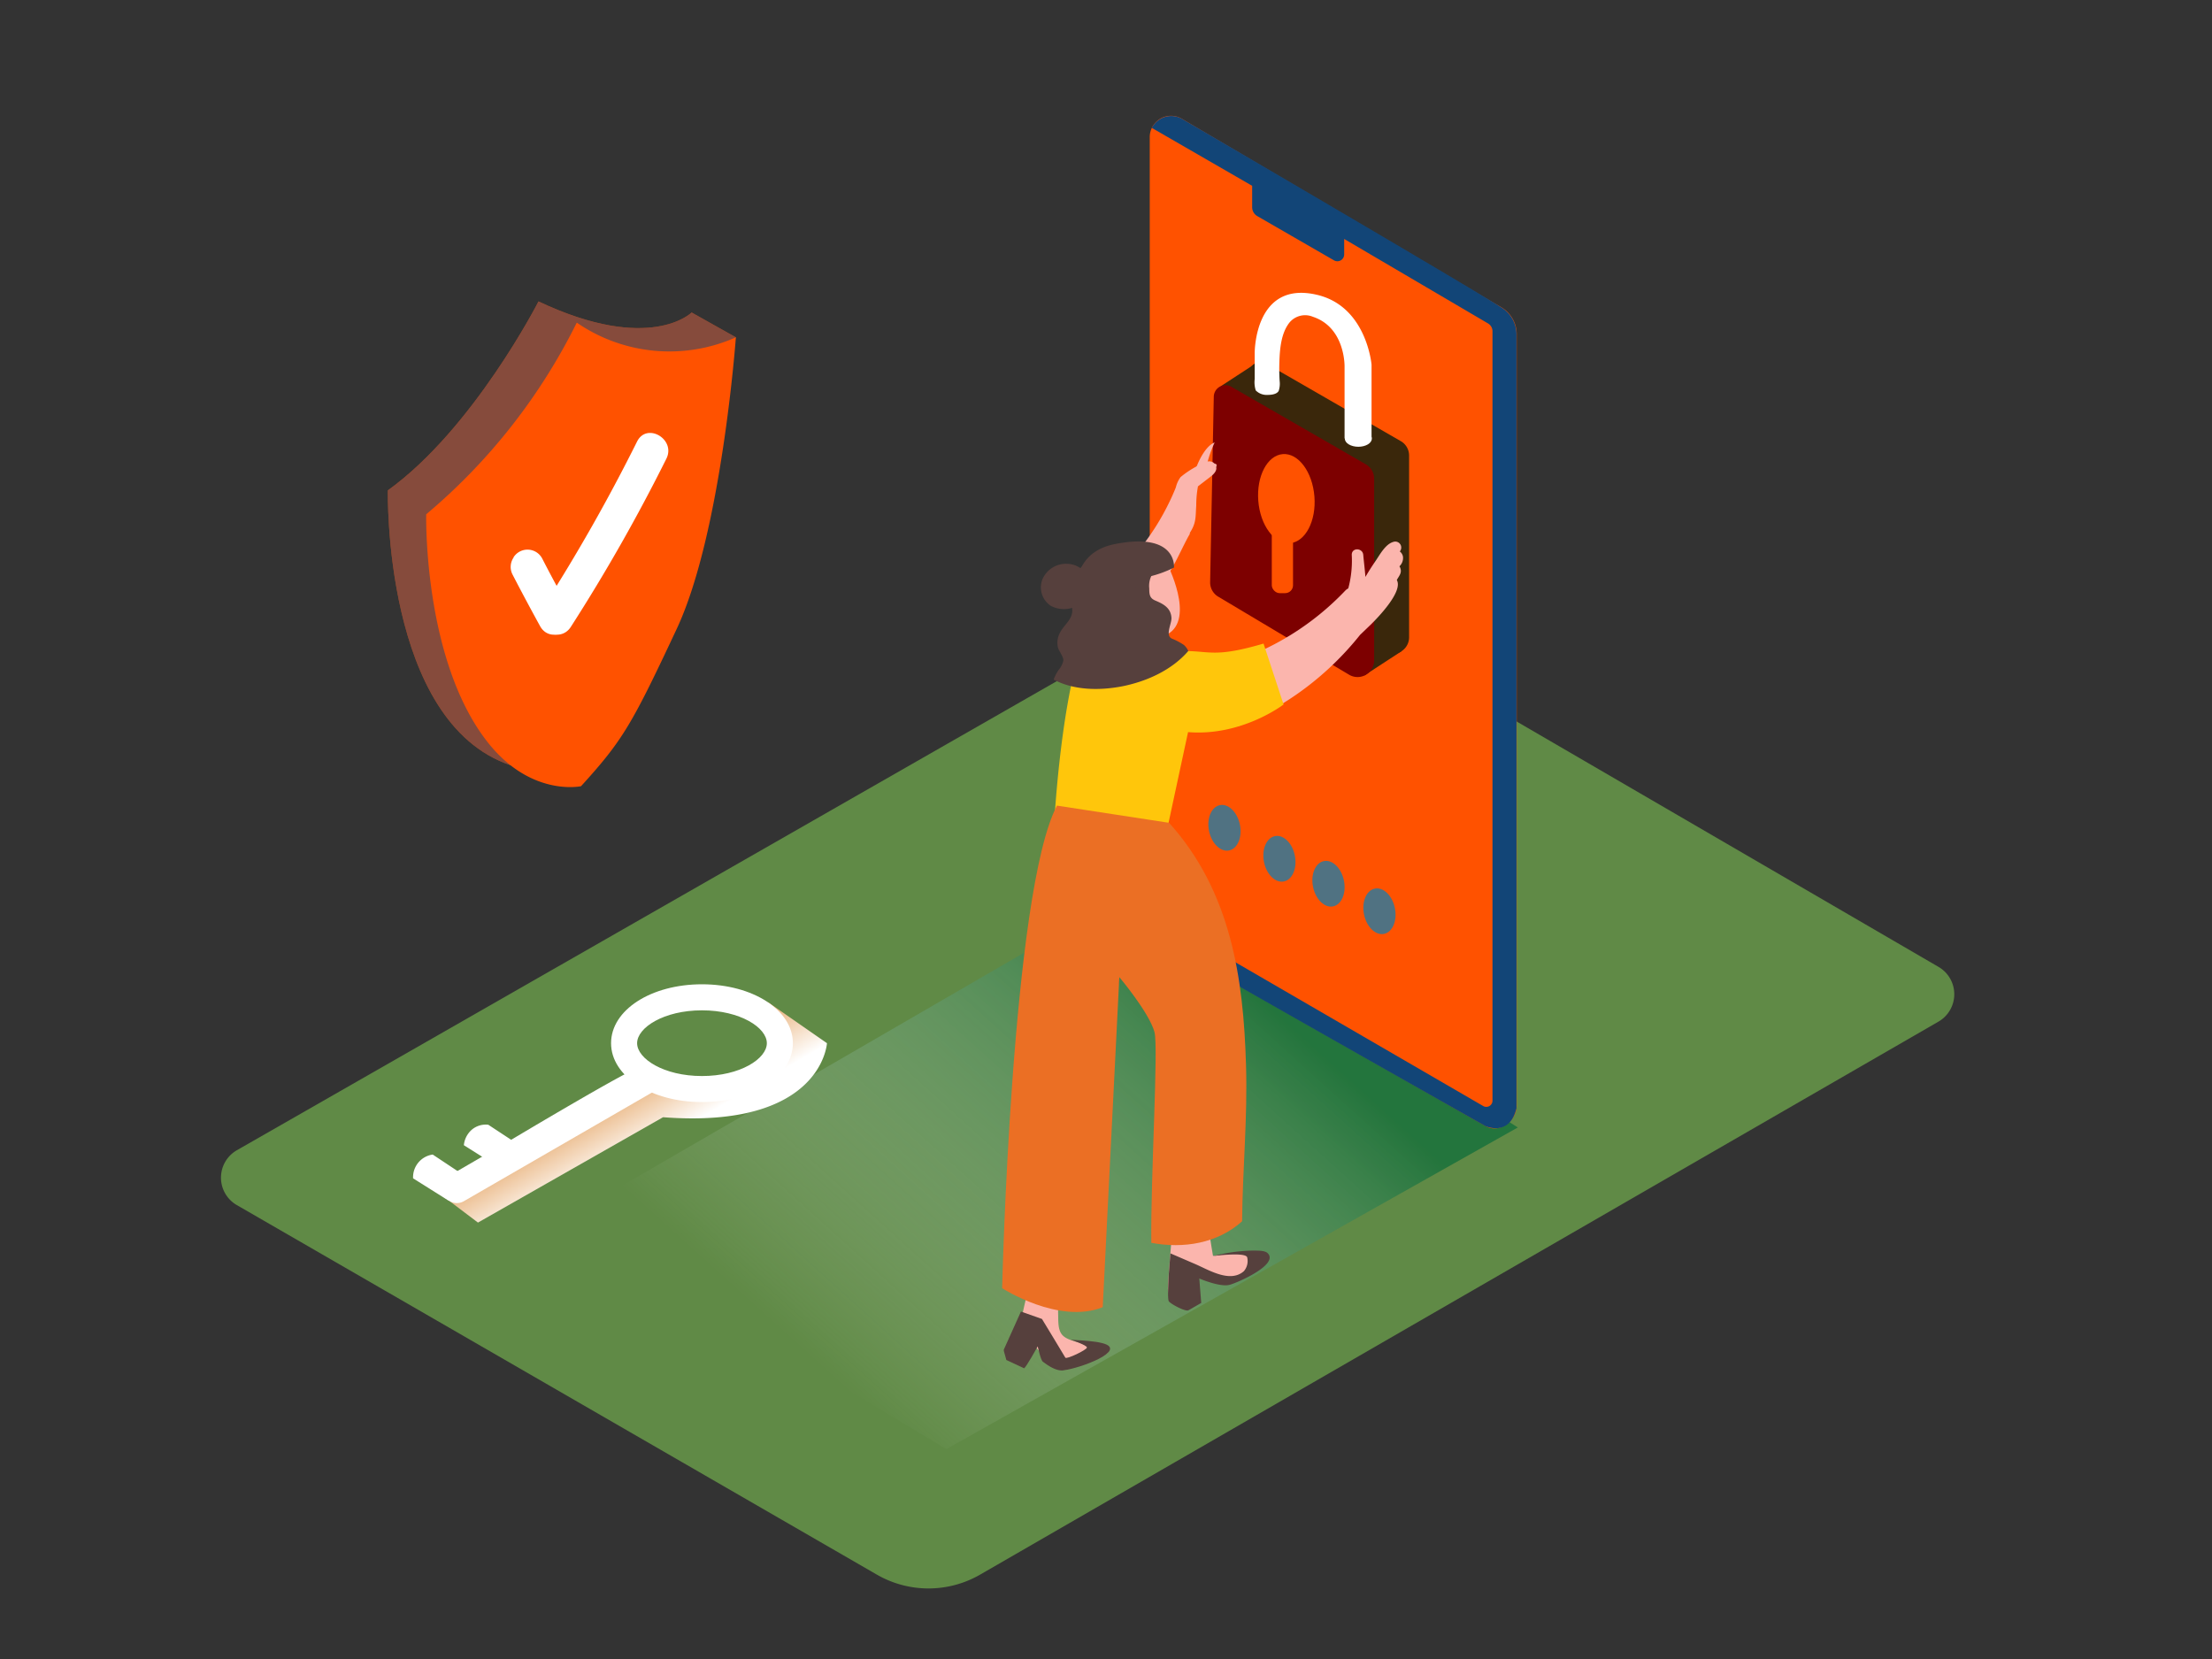 <svg xmlns="http://www.w3.org/2000/svg" viewBox="0 0 400 300"><rect x="0" y="0" width="400" height="300" fill="#333333" stroke="none"/><defs><linearGradient id="a" x1="152.96" y1="251.23" x2="222.49" y2="174.27" gradientUnits="userSpaceOnUse"><stop offset="0" stop-color="#fff" stop-opacity="0"/><stop offset=".99" stop-color="#006837"/></linearGradient><linearGradient id="b" x1="299.21" y1="189.21" x2="288.43" y2="207.69" gradientTransform="matrix(-1 0 0 1 405.66 0)" gradientUnits="userSpaceOnUse"><stop offset="0" stop-color="#d46a00"/><stop offset="1" stop-color="#fff"/></linearGradient></defs><title>0</title><g data-name="Layer 2" style="isolation:isolate"><path d="M350.54 174.84l-121-70.38a5.72 5.72 0 0 0-5.72 0L42.83 208a5.72 5.72 0 0 0 0 9.92l115.73 66.82a18.68 18.68 0 0 0 18.68 0l173.3-100a5.72 5.72 0 0 0 0-9.9z" fill="#608a46"/><path opacity=".63" fill="url(#a)" style="mix-blend-mode:multiply" d="M274.47 203.88l-103.34 58.17L102 220.49l103.85-60.18 68.62 43.57z"/><path d="M213.73 21.48c13.7 8.11 47.59 28.18 57.72 34.06a5.66 5.66 0 0 1 2.82 4.94v139.16c.21 2.84-3 5.46-5.61 4l-57-32.44c-2.29-1.31-3.75-3.16-3.75-5.81V24.8a3.85 3.85 0 0 1 5.82-3.32z" fill="#ff5200"/><path d="M208.29 23.13l18.14 10.47v3.87a1.86 1.86 0 0 0 .93 1.61l13.87 8a1.23 1.23 0 0 0 1.84-1.08v-2.79l26 15.27a1.65 1.65 0 0 1 .82 1.42V199a1.12 1.12 0 0 1-1.69 1l-60.33-35a6 6 0 0 0 2.66 5.55c3.13 2 58.09 33.09 58.09 33.09s4.35 2 5.61-3.22V60.49a5.72 5.72 0 0 0-2.36-4.64c-2.47-1.85-58.14-34.37-58.14-34.37a3.94 3.94 0 0 0-5.44 1.65z" fill="#124577"/><path d="M114 198.62c1.42 1.32 4.33-3.35 6.1-2.72a30 30 0 0 0 8.47 1.65 12.17 12.17 0 0 0 7.69-1.69 7.91 7.91 0 0 0-.5-13.06l3.14-1.56 10.64 7.4s-.88 15.57-29.64 13.39l-33.47 19.05-8.55-6.46z" fill="url(#b)" style="mix-blend-mode:multiply"/><path d="M110.5 188.64c0-6 7.22-10.65 16.44-10.65s16.44 4.68 16.44 10.65-7.22 10.65-16.44 10.65-16.44-4.68-16.44-10.65zm4.71 0c0 2.81 4.82 5.94 11.73 5.94s11.73-3.13 11.73-5.94-4.82-5.94-11.73-5.94-11.73 3.13-11.73 5.94z" fill="#fff"/><path d="M115.61 193.08c-.54-.49-23.12 13-23.12 13l-14.61 8.49 3.18 2.46a2.53 2.53 0 0 0 2.81.19L119 196.93z" fill="#fff"/><path d="M78.25 208.78l5.93 3.94-3.12 4.36-6.36-4a4.13 4.13 0 0 1 3.55-4.3zM85.3 204.3a3.91 3.91 0 0 1 3-.91l5.7 3.75-3.12 4.36-7-4.41a4.27 4.27 0 0 1 1.42-2.79z" fill="#fff"/><path d="M133.07 61l-8-4.49s-7.52 7.52-27.69-2c0 0-11.74 23-27.24 34.16 0 0-.91 41.94 22.19 49.71" fill="#ff5200"/><path d="M133.07 61l-8-4.49s-7.52 7.52-27.69-2c0 0-11.74 23-27.24 34.16 0 0-.91 41.94 22.19 49.71" fill="#124577" opacity=".51"/><path d="M77.07 93a107.65 107.65 0 0 0 27.23-34.66A29.55 29.55 0 0 0 133.07 61s-2.57 35.39-10.71 52.75-9.75 20.12-17.29 28.42c0 0-9.48 2.08-17.44-8.68C76.5 118.51 77.07 93 77.07 93z" fill="#ff5200"/><path d="M103 110.17q-2.56-4.51-4.92-9.11a3 3 0 0 0-5.2-.31v.06a3 3 0 0 0-.19 3.1c1.63 3.15 3.3 6.27 5 9.36 1.97 3.44 7.31.35 5.31-3.1z" fill="#fff"/><path d="M97.93 110.25a321.08 321.08 0 0 0 17.27-30.4c1.76-3.54 7.06-.43 5.3 3.1a321.11 321.11 0 0 1-17.27 30.4c-2.12 3.31-7.44.24-5.3-3.1z" fill="#fff"/><path d="M246.68 122.17s6.68-4.34 6.74-4.39-4.45-3.49-4.45-3.49l-2.64 4.95M220.76 69.84l5.96-3.89 1.47 7.87-6.03-1.23" fill="#3a270b"/><path d="M229 65.76a2.12 2.12 0 0 0-3.18 1.79l-.66 33.59a3 3 0 0 0 1.47 2.58l23.63 14.09a3 3 0 0 0 4.55-2.58V82.38a3 3 0 0 0-1.56-2.64z" fill="#3a270b"/><path d="M222.67 69.94a2.12 2.12 0 0 0-3.18 1.79l-.66 33.59a3 3 0 0 0 1.47 2.58l23.64 14.1a3 3 0 0 0 4.55-2.58V86.57a3 3 0 0 0-1.56-2.64z" fill="#7d0000"/><ellipse cx="232.61" cy="90.18" rx="5.09" ry="8.08" transform="rotate(-4.56 232.503 90.134)" fill="#ff5200"/><rect x="229.98" y="91.31" width="3.84" height="15.95" rx="1.42" ry="1.42" fill="#ff5200"/><ellipse cx="245.63" cy="79.32" rx="2.44" ry="1.47" fill="#fff"/><path d="M238.23 53.33c-11.43-2.75-11.34 10.48-11.34 10.48v4.73a4.89 4.89 0 0 0 .19 2.06 2.76 2.76 0 0 0 2.15.81c.68 0 1.66-.11 2-.73a4.16 4.16 0 0 0 .17-1.79c-.07-1.1-.09-2.21-.05-3.31.07-2.38.28-5.28 1.81-7.23a3.67 3.67 0 0 1 4.27-1.06c5.87 1.95 5.71 9 5.71 9v13h4.88V65.95s-.87-10.48-9.79-12.62z" fill="#fff"/><path d="M205.11 123.16a1 1 0 0 0 .15-.55 6.92 6.92 0 0 0-2.18-5.09 2.39 2.39 0 0 0-3.73.68c-1.52 3.11 1.95 6.24 4.73 6.61.77.1 1.08-.55 1-1.16a1.06 1.06 0 0 0 .03-.49z" fill="#fbb5ad"/><path fill="#382624" d="M202.35 177l-5.59-3.11 4.65 12.73.94-9.62z"/><path d="M253.21 102.69a1.43 1.43 0 0 0-.15-.28 2.09 2.09 0 0 0 .65-1.69 1.48 1.48 0 0 0-.58-1 1.08 1.08 0 0 0-1-1.77c-1.57.31-2.61 2.38-3.46 3.6-.62.9-1.21 1.83-1.76 2.78-.1-1.36-.28-2.72-.39-4s-2.09-1.36-2.08 0a19.38 19.38 0 0 1-.63 6.07 2 2 0 0 0-.55.41A49.55 49.55 0 0 1 222 120a2 2 0 0 0 .21 3.75 1.92 1.92 0 0 0 1.38 1.71 2.18 2.18 0 0 0 1 1.45l-1.36.6c-2.23.93-1.25 4.62 1 3.67a54.57 54.57 0 0 0 21.71-16.37c.66-.63 1.31-1.26 2-1.92 1-1 5.85-5.88 4.65-8 .36-.72.98-1.27.62-2.2zM219.65 80c-2.28.91-4 5.81-3.84 6.84l1.79-.84.32-.35a21.56 21.56 0 0 1 1.73-5.65z" fill="#fbb5ad"/><path d="M220 84a1.32 1.32 0 0 0-.4-.19l-.15-.13c-.89-.69-2.26.2-3.06.65a17 17 0 0 0-2.9 1.94 5.09 5.09 0 0 0-.86 1.87c-.33.81-.68 1.62-1.06 2.41a44.54 44.54 0 0 1-2.66 4.81 45.7 45.7 0 0 1-6.78 8.28c-1.2 1.16.64 3 1.83 1.82l.86-.85a1.1 1.1 0 0 0 1.21 0 4.88 4.88 0 0 0 .6-.48l.28-.23a1.27 1.27 0 0 0 2.09.45l.88-.91a1.14 1.14 0 0 0 .63-.59c0-.06.13 1.76.17 1.71 1.41-1.49 3.07-5.59 4.47-8a.52.52 0 0 1 .09-.33c1.1-1.75.94-2.8 1.08-4.82a19 19 0 0 1 .31-3.46l2.3-1.77c.55-.42 1.15-1.06 1-1.69A1.33 1.33 0 0 0 220 84z" fill="#fbb5ad"/><path d="M228.49 116.38c-8.16 2.4-9.55 1.48-13.42 1.36s-8-5.54-8-5.54-1-12.1-8.18-2.63c-5.38 7.07-7.44 27.54-8.14 37.45 2.68 2.13 6.23 2.93 9.58 3.43a41.14 41.14 0 0 0 6.69.56 10 10 0 0 0 4-.87l3.82-17.75c9.76.79 17.27-5 17.27-5z" fill="#ffc60b"/><path d="M211 101.85s5.25 10.07.07 12.87-9.25-1.86-9.69-3.07-.38-10.54 9.62-9.8z" fill="#fbb5ad"/><path d="M211.37 100.34c-2.67-1.92-5.91-2-9-1.27a13.2 13.2 0 0 0-7 3.66 4.47 4.47 0 0 0-2.26-.77 4.64 4.64 0 0 0-4.64 2.88 4 4 0 0 0 1.58 4.73 5.07 5.07 0 0 0 3.84.35v.24c.17 1.9-1.62 2.86-2.32 4.47a3.76 3.76 0 0 0-.28 2.36c.18.8 1 1.65 1 2.45a3.79 3.79 0 0 1-.85 1.69 8.4 8.4 0 0 0-.91 1.76c3.77 2 8.49 2 12.59 1.18 4.35-.9 8.82-2.93 11.76-6.35a3.14 3.14 0 0 0-.79-1.09 11.71 11.71 0 0 0-2.25-1.18c-1.12-.65 0-2.6 0-3.65-.07-1.81-1.39-2.56-2.88-3.18-1.08-.45-1.13-1.11-1.14-2.22a4.16 4.16 0 0 1 .52-2.52 1.4 1.4 0 0 0 .94-.2 7.73 7.73 0 0 1 1.79-.79 1.27 1.27 0 0 0 .77-1.6 1 1 0 0 0-.47-.95z" fill="#56403d"/><path d="M207.39 104.36a20.29 20.29 0 0 0 4.91-1.73c0-.17.5-6.43-10.62-4.26s-5.85 15.48-5.85 15.48" fill="#56403d"/><path d="M195.25 242.84c-1-.35-2.51-.62-3.23-1.53s-.64-2.38-.67-3.49 0-2.25 0-3.37a.56.56 0 0 1-.21-.41 20.25 20.25 0 0 1 0-2.75l-4.62-.45s-2.05 7.9-1.92 8.8 4.53 6.9 6.76 7.31 8.44-1.54 9-2.4v-.08c-1.71-.47-3.42-1.04-5.11-1.63zM227.18 226.38c-1.52-.3-7.83.72-7.83.72s-.89-5.15-.76-5.4l-6.57.46s-.83 9.56-.83 10.82c0 2.32 2.87 3 3.5 3a11.29 11.29 0 0 0 1.32-.54 19.08 19.08 0 0 1-.37-3.62c0-.56.15-.95.68-1.15 1-.37 2.77.16 3.76.35 1.18.22 2.34.5 3.51.71 2.59-1.37 4.77-2.67 5-3.21.41-1.38.93-1.69-1.41-2.14z" fill="#fbb5ad"/><path d="M229.38 226.78l-.16-.18c-.5-.49-1.82-.44-2.44-.46a31 31 0 0 0-7.43 1s6-.81 6.19.26a2.83 2.83 0 0 1-.6 2.46c-2.49 2.21-6.37-.23-8.79-1.27l-4.5-1.94-.29 3.66s-.31 4.52 0 5 3 1.92 3.54 1.63 2.32-1.33 2.32-1.33l-.35-4.42s3.72 1.61 5.47 1.15c1.31-.34 8.59-3.48 7.04-5.56z" fill="#56403d"/><path d="M208.19 224.74c5.84 1.11 12 .09 16.42-3.89.1-9.73 1-18.51.71-28.23-.46-15.87-2.77-31.45-13.91-43.83l-20.28-3.11c-8.23 15.65-9.91 87.27-9.91 87.27s10.25 6.62 18.19 3.43l3-59.68s5.37 6.36 6.35 9.91c.75 2.57-.7 26.14-.57 38.13z" fill="#eb6f24"/><path d="M188.53 239.74s2.42 7.55 3.29 8 10.16-2.47 8.78-4.24c-.89-1.13-6.49-1.11-7-1.26 0 0 2.95 1 2.95 1.43s-3.71 2.19-3.9 1.84-4.23-7-4.23-7l-3.8-1.34-3.13 6.95 2.65 1.14s.81 2.11 1.08 2.11 2.43-3.9 2.43-3.9.54 2.49.92 2.76 3.46 2.81 4.87.87l-2.6-2.92" fill="#56403d"/><path fill="#56403d" d="M181.5 244.2l.48 1.73 3.25 1.52v-3.25l-1.87-.65"/><ellipse cx="221.75" cy="150.16" rx="2.85" ry="4.18" transform="rotate(-11.5 219.258 151.553)" fill="#507282"/><ellipse cx="231.36" cy="155.29" rx="2.85" ry="4.18" transform="rotate(-10.91 231.383 155.294)" fill="#507282"/><ellipse cx="240.59" cy="160.31" rx="2.85" ry="4.18" transform="rotate(-11.5 237.912 161.833)" fill="#507282"/><ellipse cx="249.82" cy="165.31" rx="2.85" ry="4.18" transform="rotate(-11.5 247.011 166.896)" fill="#507282"/></g></svg>